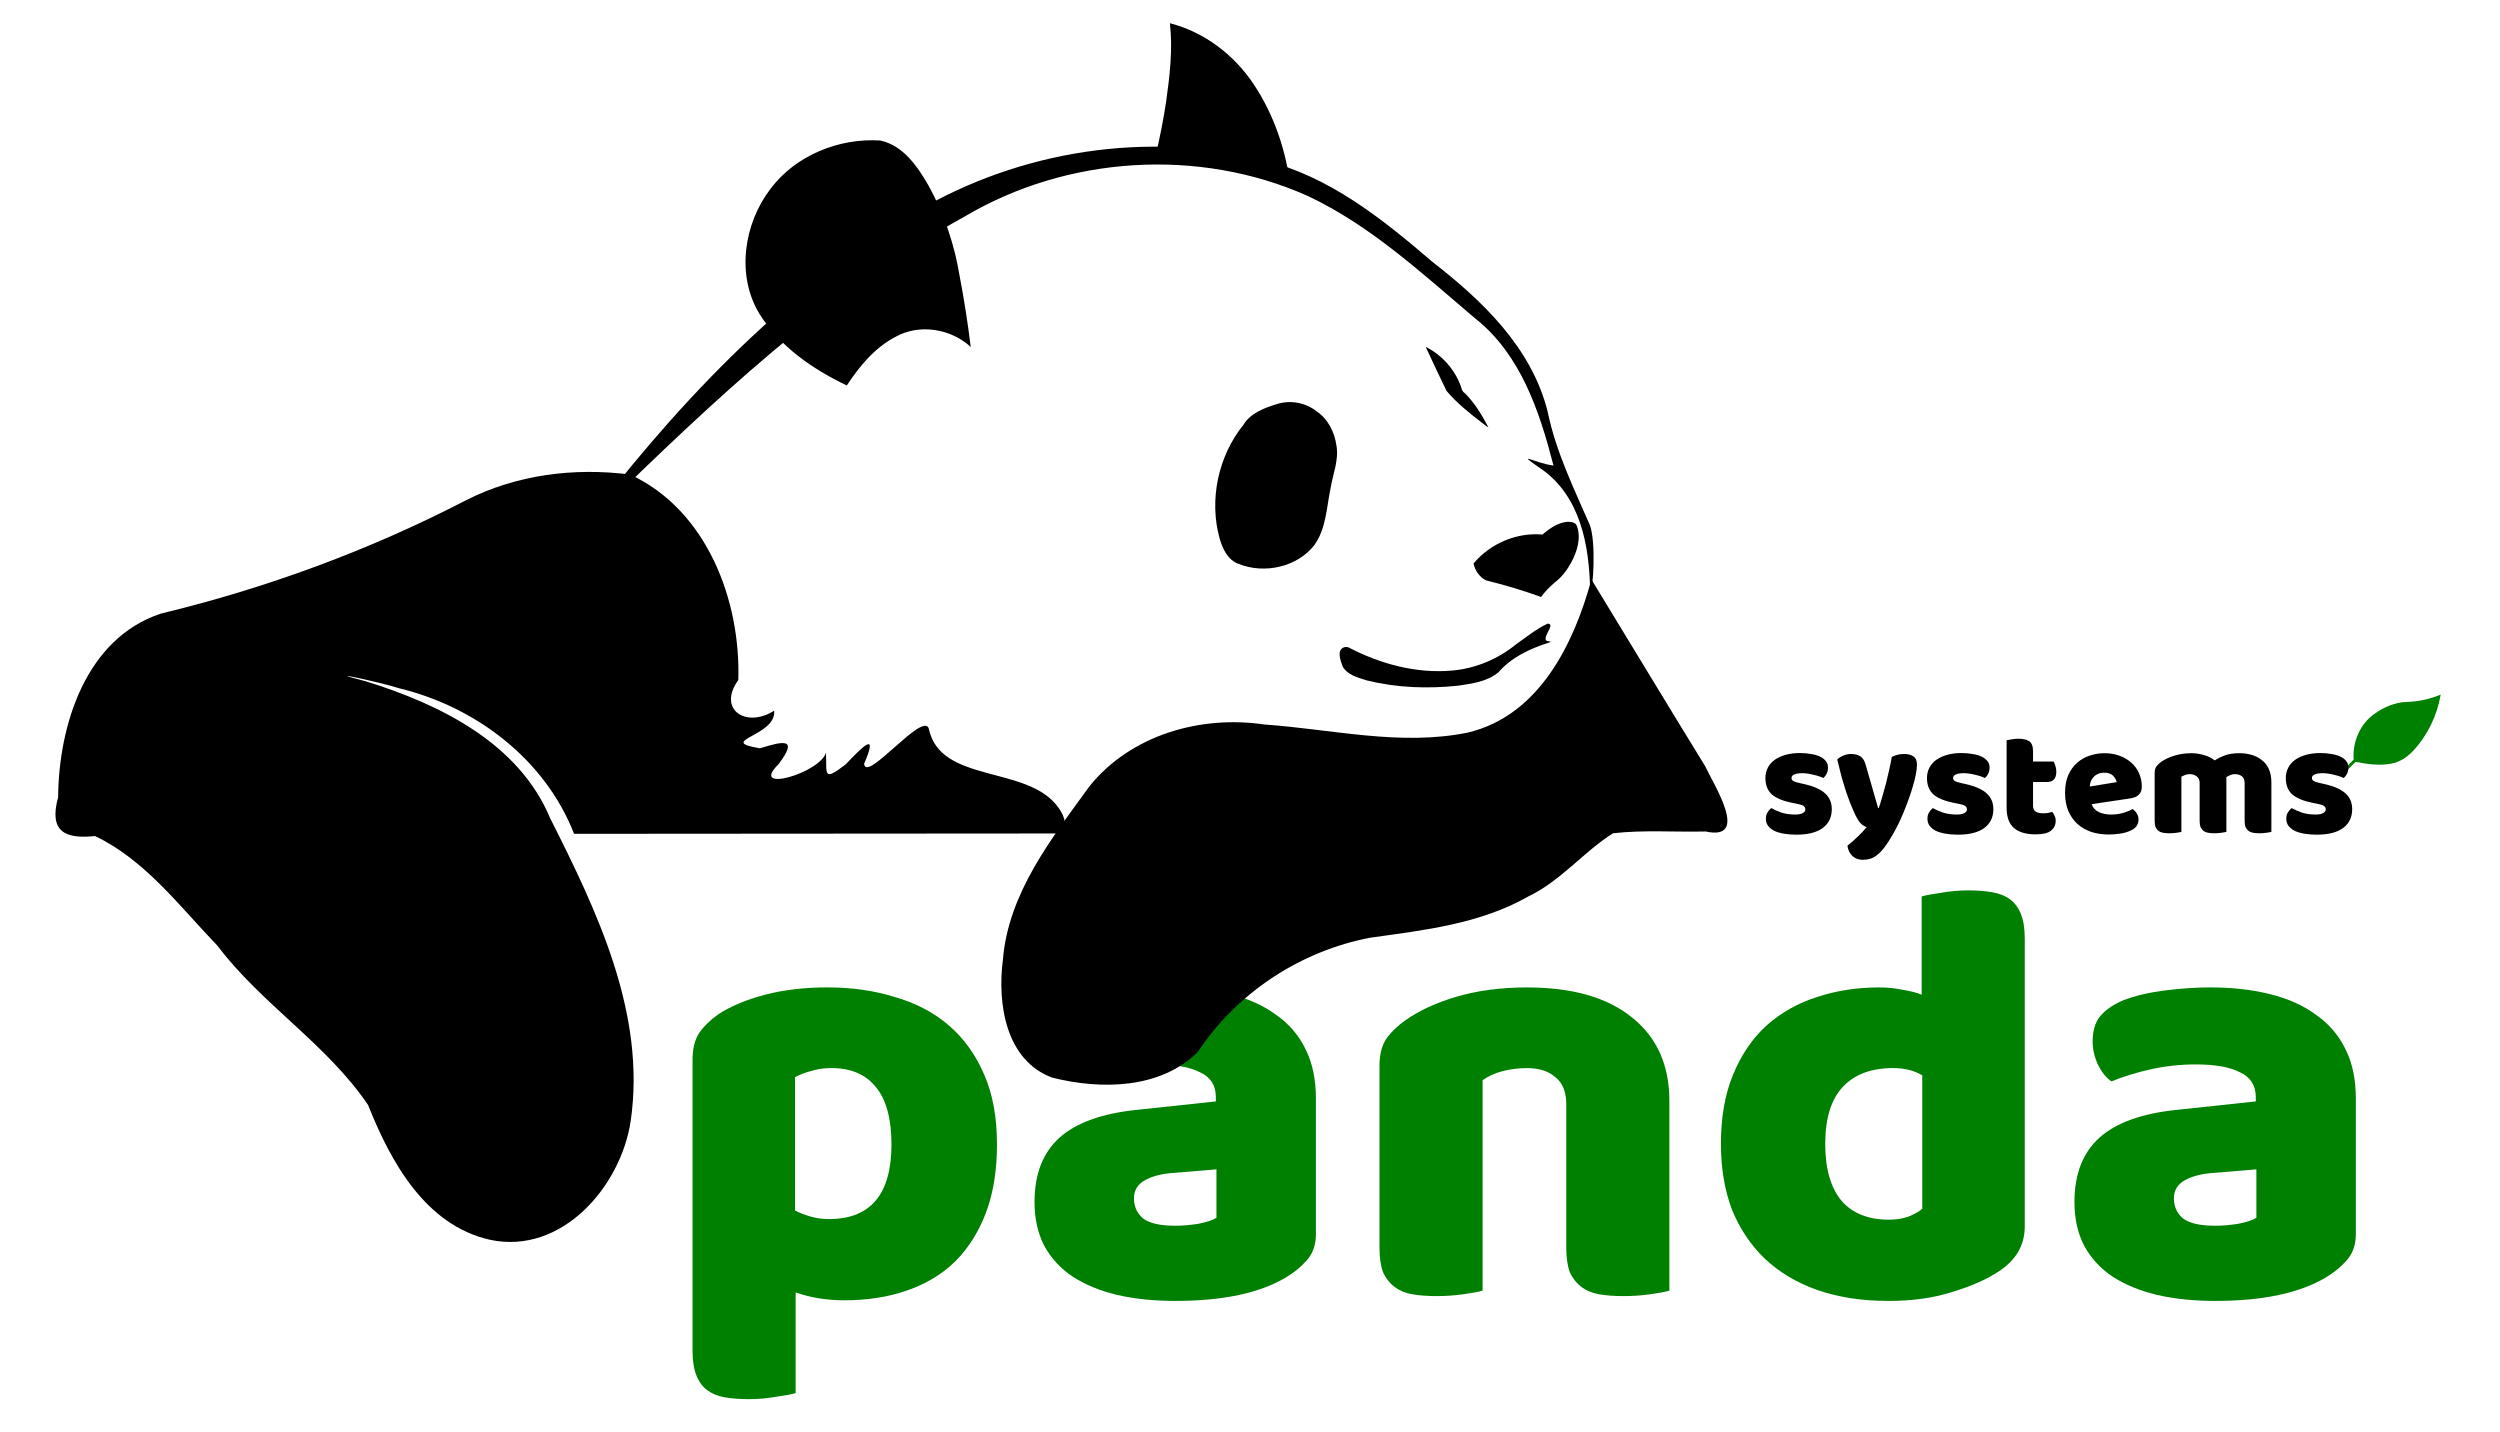 <?xml version="1.0" encoding="UTF-8" standalone="no"?>
<svg id="svg2" xmlns:rdf="http://www.w3.org/1999/02/22-rdf-syntax-ns#" xmlns="http://www.w3.org/2000/svg" height="55" width="96" version="1.1" xmlns:cc="http://creativecommons.org/ns#" xmlns:dc="http://purl.org/dc/elements/1.1/" viewBox="0 0 96 55">
 <g id="layer5" transform="translate(-84.797 -608.9)">
  <path id="path4173" d="m174.8 638.45c0.126-0.127 0.252-0.255 0.378-0.382-0.053-0.676 0.248-1.381 0.814-1.768 0.362-0.252 0.784-0.436 1.231-0.446 0.445-0.013 0.886-0.11 1.297-0.282-0.137 0.801-0.504 1.569-1.061 2.162-0.228 0.244-0.519 0.438-0.853 0.492-0.45 0.085-0.911 0.015-1.355-0.071-0.124 0.125-0.249 0.25-0.373 0.375-0.025-0.027-0.051-0.053-0.076-0.08z" fill-rule="evenodd" fill="#008000"/>
 </g>
 <g id="layer4" transform="translate(-84.797 -608.9)">
  <g id="text4287" fill="#008000" transform="matrix(.151 0 0 .151 73.957 562.38)">
   <path id="path4177" d="m282.3 559.18q9.253 0 17.118 2.467 8.019 2.313 13.725 7.248 5.706 4.935 8.945 12.492 3.239 7.402 3.239 17.735 0 9.87-2.776 17.273-2.776 7.402-7.865 12.492-5.089 4.935-12.338 7.402-7.094 2.467-15.885 2.467-6.631 0-12.338-2.005v25.6q-1.542 0.463-4.935 0.925-3.393 0.617-6.94 0.617-3.393 0-6.169-0.463-2.622-0.463-4.472-1.851-1.851-1.388-2.776-3.856-0.925-2.313-0.925-6.169v-74.025q0-4.164 1.696-6.786 1.851-2.622 4.935-4.781 4.781-3.084 11.875-4.935 7.094-1.851 15.885-1.851zm0.308 58.912q15.885 0 15.885-18.969 0-9.87-4.01-14.651-3.856-4.781-11.258-4.781-2.93 0-5.243 0.771-2.313 0.617-4.01 1.542v33.928q1.851 0.925 4.01 1.542 2.159 0.617 4.627 0.617z"/>
   <path id="path4179" d="m370.65 619.79q2.622 0 5.706-0.463 3.239-0.617 4.781-1.542v-12.338l-11.104 0.925q-4.318 0.308-7.094 1.851-2.776 1.542-2.776 4.627t2.313 5.089q2.467 1.851 8.174 1.851zm-1.234-60.608q8.328 0 15.113 1.696 6.94 1.696 11.721 5.243 4.935 3.393 7.557 8.79 2.622 5.243 2.622 12.492v34.545q0 4.01-2.313 6.631-2.159 2.467-5.243 4.318-10.024 6.014-28.222 6.014-8.174 0-14.805-1.542-6.477-1.542-11.258-4.627-4.627-3.084-7.248-7.865-2.467-4.781-2.467-11.104 0-10.641 6.323-16.347 6.323-5.706 19.586-7.094l20.203-2.159v-1.079q0-4.472-4.01-6.323-3.856-2.005-11.258-2.005-5.86 0-11.412 1.234-5.552 1.234-10.024 3.084-2.005-1.388-3.393-4.164-1.388-2.93-1.388-6.014 0-4.01 1.851-6.323 2.005-2.467 6.014-4.164 4.472-1.696 10.487-2.467 6.169-0.771 11.566-0.771z"/>
   <path id="path4181" d="m470.1 588.95q0-4.781-2.776-6.94-2.622-2.313-7.248-2.313-3.084 0-6.169 0.771-2.93 0.771-5.089 2.313v53.514q-1.542 0.463-4.935 0.925-3.239 0.463-6.786 0.463-3.393 0-6.169-0.463-2.622-0.463-4.472-1.851-1.851-1.388-2.93-3.701-0.925-2.467-0.925-6.323v-46.266q0-4.164 1.696-6.786 1.851-2.622 4.935-4.781 5.243-3.701 13.109-6.014 8.019-2.313 17.735-2.313 17.427 0 26.834 7.711 9.407 7.557 9.407 21.128v48.271q-1.542 0.463-4.935 0.925-3.239 0.463-6.786 0.463-3.393 0-6.169-0.463-2.622-0.463-4.472-1.851-1.851-1.388-2.93-3.701-0.925-2.467-0.925-6.323v-36.396z"/>
   <path id="path4183" d="m509.43 598.97q0-10.178 3.084-17.581 3.084-7.557 8.482-12.492 5.552-4.935 12.8-7.248 7.402-2.467 15.885-2.467 3.084 0 6.014 0.617 2.93 0.463 4.781 1.234v-24.983q1.542-0.463 4.935-0.925 3.393-0.617 6.94-0.617 3.393 0 6.014 0.463 2.776 0.463 4.627 1.851 1.851 1.388 2.776 3.856 0.925 2.313 0.925 6.169v73.1q0 7.248-6.786 11.566-4.472 2.93-11.566 5.089-7.094 2.313-16.347 2.313-10.024 0-18.044-2.776-7.865-2.776-13.417-8.019-5.398-5.243-8.328-12.492-2.776-7.402-2.776-16.656zm43.798-19.277q-8.328 0-12.8 4.781-4.472 4.781-4.472 14.497 0 9.562 4.164 14.497 4.164 4.781 12.029 4.781 2.776 0 4.935-0.771 2.313-0.925 3.547-2.005v-33.928q-3.084-1.851-7.402-1.851z"/>
   <path id="path4185" d="m635.11 619.79q2.622 0 5.706-0.463 3.239-0.617 4.781-1.542v-12.338l-11.104 0.925q-4.318 0.308-7.094 1.851-2.776 1.542-2.776 4.627t2.313 5.089q2.467 1.851 8.174 1.851zm-1.234-60.608q8.328 0 15.113 1.696 6.94 1.696 11.721 5.243 4.935 3.393 7.557 8.79 2.622 5.243 2.622 12.492v34.545q0 4.01-2.313 6.631-2.159 2.467-5.243 4.318-10.024 6.014-28.222 6.014-8.174 0-14.805-1.542-6.477-1.542-11.258-4.627-4.627-3.084-7.248-7.865-2.467-4.781-2.467-11.104 0-10.641 6.323-16.347 6.323-5.706 19.586-7.094l20.203-2.159v-1.079q0-4.472-4.01-6.323-3.856-2.005-11.258-2.005-5.86 0-11.412 1.234-5.552 1.234-10.024 3.084-2.005-1.388-3.393-4.164-1.388-2.93-1.388-6.014 0-4.01 1.851-6.323 2.005-2.467 6.014-4.164 4.472-1.696 10.487-2.467 6.169-0.771 11.566-0.771z"/>
  </g>
  <g id="text4168" transform="matrix(.151 0 0 .151 73.957 562.38)">
   <path id="path4161" d="m537.62 513.86q0 3.04-2.28 4.76t-6.72 1.72q-1.68 0-3.12-0.24t-2.48-0.72q-1-0.52-1.6-1.28-0.56-0.76-0.56-1.8 0-0.96 0.4-1.6 0.4-0.68 0.96-1.12 1.16 0.64 2.64 1.16 1.52 0.48 3.48 0.48 1.24 0 1.88-0.36 0.68-0.36 0.68-0.96 0-0.56-0.48-0.88t-1.6-0.52l-1.2-0.24q-3.48-0.68-5.2-2.12-1.68-1.48-1.68-4.2 0-1.48 0.64-2.68t1.8-2 2.76-1.24q1.64-0.44 3.6-0.44 1.48 0 2.76 0.24 1.32 0.2 2.28 0.64t1.52 1.16q0.56 0.68 0.56 1.64 0 0.92-0.36 1.6-0.32 0.64-0.84 1.08-0.32-0.2-0.96-0.4-0.64-0.24-1.4-0.4-0.76-0.2-1.56-0.32-0.76-0.12-1.4-0.12-1.32 0-2.04 0.32-0.72 0.28-0.72 0.92 0 0.44 0.4 0.72t1.52 0.52l1.24 0.28q3.84 0.88 5.44 2.44 1.64 1.52 1.64 3.96z"/>
   <path id="path4163" d="m543.32 514.7q-0.44-1-0.96-2.24-0.48-1.24-1.04-2.84-0.52-1.6-1.12-3.64-0.56-2.08-1.2-4.76 0.56-0.56 1.48-0.96 0.96-0.44 2.08-0.44 1.4 0 2.32 0.6 0.92 0.56 1.36 2.16l3.16 11h0.16q0.48-1.36 0.92-2.96 0.48-1.6 0.92-3.28 0.44-1.72 0.8-3.4 0.4-1.72 0.68-3.36 1.44-0.76 3.16-0.76 1.4 0 2.32 0.6t0.92 2.08q0 1.08-0.28 2.52-0.28 1.4-0.76 3-0.44 1.6-1.08 3.32-0.6 1.68-1.28 3.32t-1.4 3.12q-0.72 1.44-1.4 2.6-1.12 1.96-2.08 3.2t-1.84 1.92q-0.88 0.72-1.76 0.96-0.88 0.28-1.84 0.28-1.68 0-2.72-1t-1.24-2.6q1.28-1 2.56-2.24 1.28-1.2 2.32-2.48-0.68-0.2-1.48-0.92-0.76-0.76-1.68-2.8z"/>
   <path id="path4165" d="m578.71 513.86q0 3.04-2.28 4.76t-6.72 1.72q-1.68 0-3.12-0.24t-2.48-0.72q-1-0.52-1.6-1.28-0.56-0.76-0.56-1.8 0-0.96 0.4-1.6 0.4-0.68 0.96-1.12 1.16 0.64 2.64 1.16 1.52 0.48 3.48 0.48 1.24 0 1.88-0.36 0.68-0.36 0.68-0.96 0-0.56-0.48-0.88t-1.6-0.52l-1.2-0.24q-3.48-0.68-5.2-2.12-1.68-1.48-1.68-4.2 0-1.48 0.64-2.68t1.8-2 2.76-1.24q1.64-0.44 3.6-0.44 1.48 0 2.76 0.24 1.32 0.2 2.28 0.64t1.52 1.16q0.56 0.68 0.56 1.64 0 0.92-0.36 1.6-0.32 0.64-0.84 1.08-0.32-0.2-0.96-0.4-0.64-0.24-1.4-0.4-0.76-0.2-1.56-0.32-0.76-0.12-1.4-0.12-1.32 0-2.04 0.32-0.72 0.28-0.72 0.92 0 0.44 0.4 0.72t1.52 0.52l1.24 0.28q3.84 0.88 5.44 2.44 1.64 1.52 1.64 3.96z"/>
   <path id="path4167" d="m588.8 512.98q0 1.04 0.64 1.48 0.68 0.44 1.88 0.44 0.6 0 1.24-0.08 0.64-0.12 1.12-0.28 0.36 0.44 0.6 1 0.28 0.52 0.28 1.28 0 1.52-1.16 2.48-1.12 0.96-4 0.96-3.52 0-5.44-1.6-1.88-1.6-1.88-5.2v-17.12q0.44-0.12 1.24-0.24 0.84-0.16 1.76-0.16 1.76 0 2.72 0.64 1 0.6 1 2.6v2.56h5.24q0.24 0.44 0.44 1.12 0.24 0.64 0.24 1.44 0 1.4-0.64 2.04-0.6 0.6-1.64 0.6h-3.64v6.04z"/>
   <path id="path4169" d="m608.06 520.3q-2.36 0-4.4-0.64-2-0.68-3.52-2-1.48-1.32-2.36-3.32-0.84-2-0.84-4.68 0-2.64 0.84-4.52 0.88-1.92 2.28-3.12 1.4-1.24 3.2-1.8 1.8-0.6 3.68-0.6 2.12 0 3.84 0.64 1.76 0.64 3 1.76 1.28 1.12 1.96 2.68 0.72 1.56 0.72 3.4 0 1.36-0.76 2.08t-2.12 0.92l-9.88 1.48q0.44 1.32 1.8 2 1.36 0.64 3.12 0.64 1.64 0 3.08-0.4 1.48-0.44 2.4-1 0.64 0.4 1.08 1.12t0.44 1.52q0 1.8-1.68 2.68-1.28 0.68-2.88 0.92t-3 0.24zm-1.12-15.72q-0.96 0-1.68 0.32-0.68 0.32-1.12 0.84-0.44 0.48-0.68 1.12-0.2 0.6-0.24 1.24l6.84-1.12q-0.12-0.8-0.88-1.6t-2.24-0.8z"/>
   <path id="path4171" d="m629.05 499.62q1.64 0 3.2 0.48 1.6 0.44 2.76 1.36 1.2-0.8 2.68-1.32 1.52-0.52 3.64-0.52 1.52 0 2.96 0.4 1.48 0.4 2.6 1.28 1.16 0.84 1.84 2.28 0.68 1.4 0.68 3.44v12.6q-0.4 0.12-1.28 0.24-0.84 0.12-1.76 0.12-0.88 0-1.6-0.12-0.68-0.12-1.16-0.48t-0.76-0.96q-0.24-0.64-0.24-1.64v-9.56q0-1.2-0.68-1.72-0.68-0.56-1.84-0.56-0.56 0-1.2 0.28-0.64 0.24-0.96 0.52 0.04 0.16 0.04 0.32 0 0.12 0 0.24v13.32q-0.44 0.12-1.32 0.24-0.84 0.12-1.72 0.12t-1.6-0.12q-0.68-0.12-1.16-0.48t-0.76-0.96q-0.24-0.64-0.24-1.64v-9.56q0-1.2-0.76-1.72-0.72-0.56-1.76-0.56-0.72 0-1.24 0.24-0.52 0.2-0.88 0.4v14.04q-0.4 0.12-1.28 0.24-0.84 0.12-1.76 0.12-0.88 0-1.6-0.12-0.68-0.12-1.16-0.48t-0.76-0.96q-0.24-0.64-0.24-1.64v-12.08q0-1.08 0.44-1.72 0.48-0.64 1.28-1.2 1.36-0.96 3.36-1.56 2.04-0.6 4.24-0.6z"/>
   <path id="path4174" d="m669.96 513.86q0 3.04-2.28 4.76t-6.72 1.72q-1.68 0-3.12-0.24t-2.48-0.72q-1-0.52-1.6-1.28-0.56-0.76-0.56-1.8 0-0.96 0.4-1.6 0.4-0.68 0.96-1.12 1.16 0.64 2.64 1.16 1.52 0.48 3.48 0.48 1.24 0 1.88-0.36 0.68-0.36 0.68-0.96 0-0.56-0.48-0.88t-1.6-0.52l-1.2-0.24q-3.48-0.68-5.2-2.12-1.68-1.48-1.68-4.2 0-1.48 0.64-2.68t1.8-2 2.76-1.24q1.64-0.44 3.6-0.44 1.48 0 2.76 0.24 1.32 0.2 2.28 0.64t1.52 1.16q0.56 0.68 0.56 1.64 0 0.92-0.36 1.6-0.32 0.64-0.84 1.08-0.32-0.2-0.96-0.4-0.64-0.24-1.4-0.4-0.76-0.2-1.56-0.32-0.76-0.12-1.4-0.12-1.32 0-2.04 0.32-0.72 0.28-0.72 0.92 0 0.44 0.4 0.72t1.52 0.52l1.24 0.28q3.84 0.88 5.44 2.44 1.64 1.52 1.64 3.96z"/>
  </g>
 </g>
 <g id="layer2" transform="translate(-84.797 -608.9)">
  <g id="g4149" fill-rule="evenodd" transform="matrix(.151 -.005 .005 .151 73.254 565.62)">
   <path id="path4284" d="m208.94 429.66c24.969-31.042 53.84-60.048 88.995-79.408 26.685-14.562 59.316-18.615 88.564-10.099 16.541 4.604 29.72 15.947 42.092 27.29 12.409 10.314 24.447 22.63 27.968 38.967 1.747 10.219 5.955 19.569 9.731 29.088 1.549 4.197 0.306 17.42-0.442 16.491 0.16-11.316-1.718-23.944-11.498-31.144-6.786-5.004-1.358-1.362 3.238-0.689-3.078-13.873-7.416-28.591-18.759-38.123-12.998-11.754-25.713-24.428-41.474-32.458-27.239-13.228-60.713-12.175-87.245 2.376-35.549 18.101-65.624 44.947-94.911 71.624-2.113 2.001-4.206 4.023-6.26 6.085z"/>
   <path id="path4218" d="m278.75 393.88c-8.566-4.446-16.792-10.509-21.652-19.031-5.543-9.978-3.139-22.967 3.92-31.565 6.672-8.303 17.81-12.359 28.279-11.356 5.883 1.475 9.35 7.053 12.008 12.08 3.626 7.205 5.991 15.018 7.023 23.016 0.947 6.012 1.683 12.057 2.224 18.119-4.9-4.825-12.807-6.401-19.008-3.218-5.359 2.567-9.434 7.172-12.795 11.956z"/>
   <path id="path4228" d="m359.32 337.41c9.06-0.356 18.081 2.034 26.243 5.858 2.622 1.247 5.159 2.668 7.597 4.244-0.792-9.406-3.548-18.756-8.563-26.795-4.711-7.606-12.092-13.622-20.732-16.137 0.553 6.703-0.487 13.421-1.636 20.009-0.802 4.309-1.792 8.582-2.909 12.821z"/>
   <path id="path4230" d="m426.12 388.93c1.621 3.797 3.228 7.6 4.925 11.364 2.52 3.201 5.647 5.856 8.778 8.437 0.474 0.35 1.244 1.06 1.567 1.191-1.546-3.174-3.289-6.323-5.722-8.912-0.712-0.438-0.77-1.228-1.009-1.958-1.449-4.288-4.56-7.967-8.539-10.123z"/>
   <path id="path4234-3" d="m379.14 407.24c-6.654 7.737-9.371 18.733-6.973 28.662 0.689 2.635 1.896 5.543 4.627 6.607 6.413 2.818 14.776 1.333 19.353-4.117 3.183-4.097 3.434-9.501 4.628-14.358 0.709-3.59 2.384-7.079 1.842-10.819-0.367-3.39-1.909-6.758-4.719-8.799-2.816-2.402-6.819-3.223-10.35-2.108-3.109 0.839-6.584 2.097-8.406 4.932z"/>
   <path id="path4254" d="m436.47 444.36c4.381-4.907 11.19-7.573 17.741-6.755 1.856-1.502 4.027-2.915 6.481-3.036 0.828 0.031 1.999 0.187 2.311 1.069 1.055 3.133-0.106 6.485-1.679 9.227-1.143 1.972-2.612 3.786-4.501 5.086-1.277 1.049-2.487 2.188-3.496 3.5-4.499-1.824-9.117-3.347-13.787-4.664-1.627-0.815-2.722-2.541-3.059-4.299l-0.01-0.128z"/>
   <path id="path4256" d="m403.95 464.61c7.926 4.497 17.062 7.305 26.237 6.776 5.948-0.329 11.711-2.552 16.44-6.156 2.66-1.74 5.22-3.717 8.161-4.962 2.032 0.171-1.219 2.933-0.573 4.253 0.674 0.447 2.054 0.216 0.457 0.665-4.708 1.345-9.416 3.379-12.802 7.032-2.91 2.285-6.795 2.652-10.346 3.064-7.765 0.558-15.69 0.029-23.196-2.115-2.188-0.78-4.851-1.509-5.984-3.736-0.528-1.532-1.527-4.524 0.803-4.926 0.271-0.009 0.545 0.026 0.804 0.105z"/>
   <path id="path4258" d="m466.27 449.43c9.125 16.142 18.165 32.329 27.349 48.431 2.096 4.934 10.754 19.366-0.463 16.541-7.838-0.077-15.739-0.948-23.541-0.328-7.693 4.525-13.699 11.691-22.03 15.328-12.457 6.577-26.672 7.695-40.413 9.146-17.83 2.759-34.343 12.794-44.806 27.509-9.824 9.249-25.07 8.88-37.243 5.379-11.726-4.767-13.359-19.336-11.557-30.338 1.932-16.949 13.42-30.439 23.47-43.387 10.952-12.706 28.862-17.139 44.97-14.192 17.109 1.761 34.331 6.688 51.575 3.761 18.233-3.713 27.674-21.591 32.689-37.85z"/>
   <path id="path4281" d="m328.34 509.45l-122.64-3.973c-6.776-19.202-23.921-33.095-43.246-38.456-4.365-1.596-20.998-5.751-8.328-2.018 18.565 6.434 38.264 16.909 45.632 36.325 11.135 24.01 22.743 50.451 17.918 77.492-2.992 16.61-18.654 33.593-36.781 29.071-16.301-4.248-24.571-20.711-29.818-35.278-9.99-15.834-26.142-26.427-36.909-41.7-9.265-10.279-17.644-22.409-30.185-28.898-7.51 0.538-11.779-1.4-9.044-10.175 0.743-18.22 8.335-40.15 27.697-45.791 27.028-5.589 53.343-14.293 78.276-26.149 13.059-6.152 27.873-7.523 42.034-5.213 19.178 9.618 27.07 32.861 25.763 53.111-5.663 7.306 1.585 12.392 8.842 8.082 0.481 6.535-15.258 7.171-3.925 9.435 6.146-1.685 9.917-2.356 4.556 4.239-7.779 7.182 10.459 2.592 12.192-2.581 0.022 5.595-1.054 7.41 4.9 3.151 4.32-4.221 8.755-8.591 4.686 0.013 0.302 4.958 15.349-12.852 16.718-8.448 2.408 14.324 25 9.963 32.37 21.342 1.507 2.325 2.382 5.036-0.707 6.418z"/>
  </g>
 </g>
</svg>
